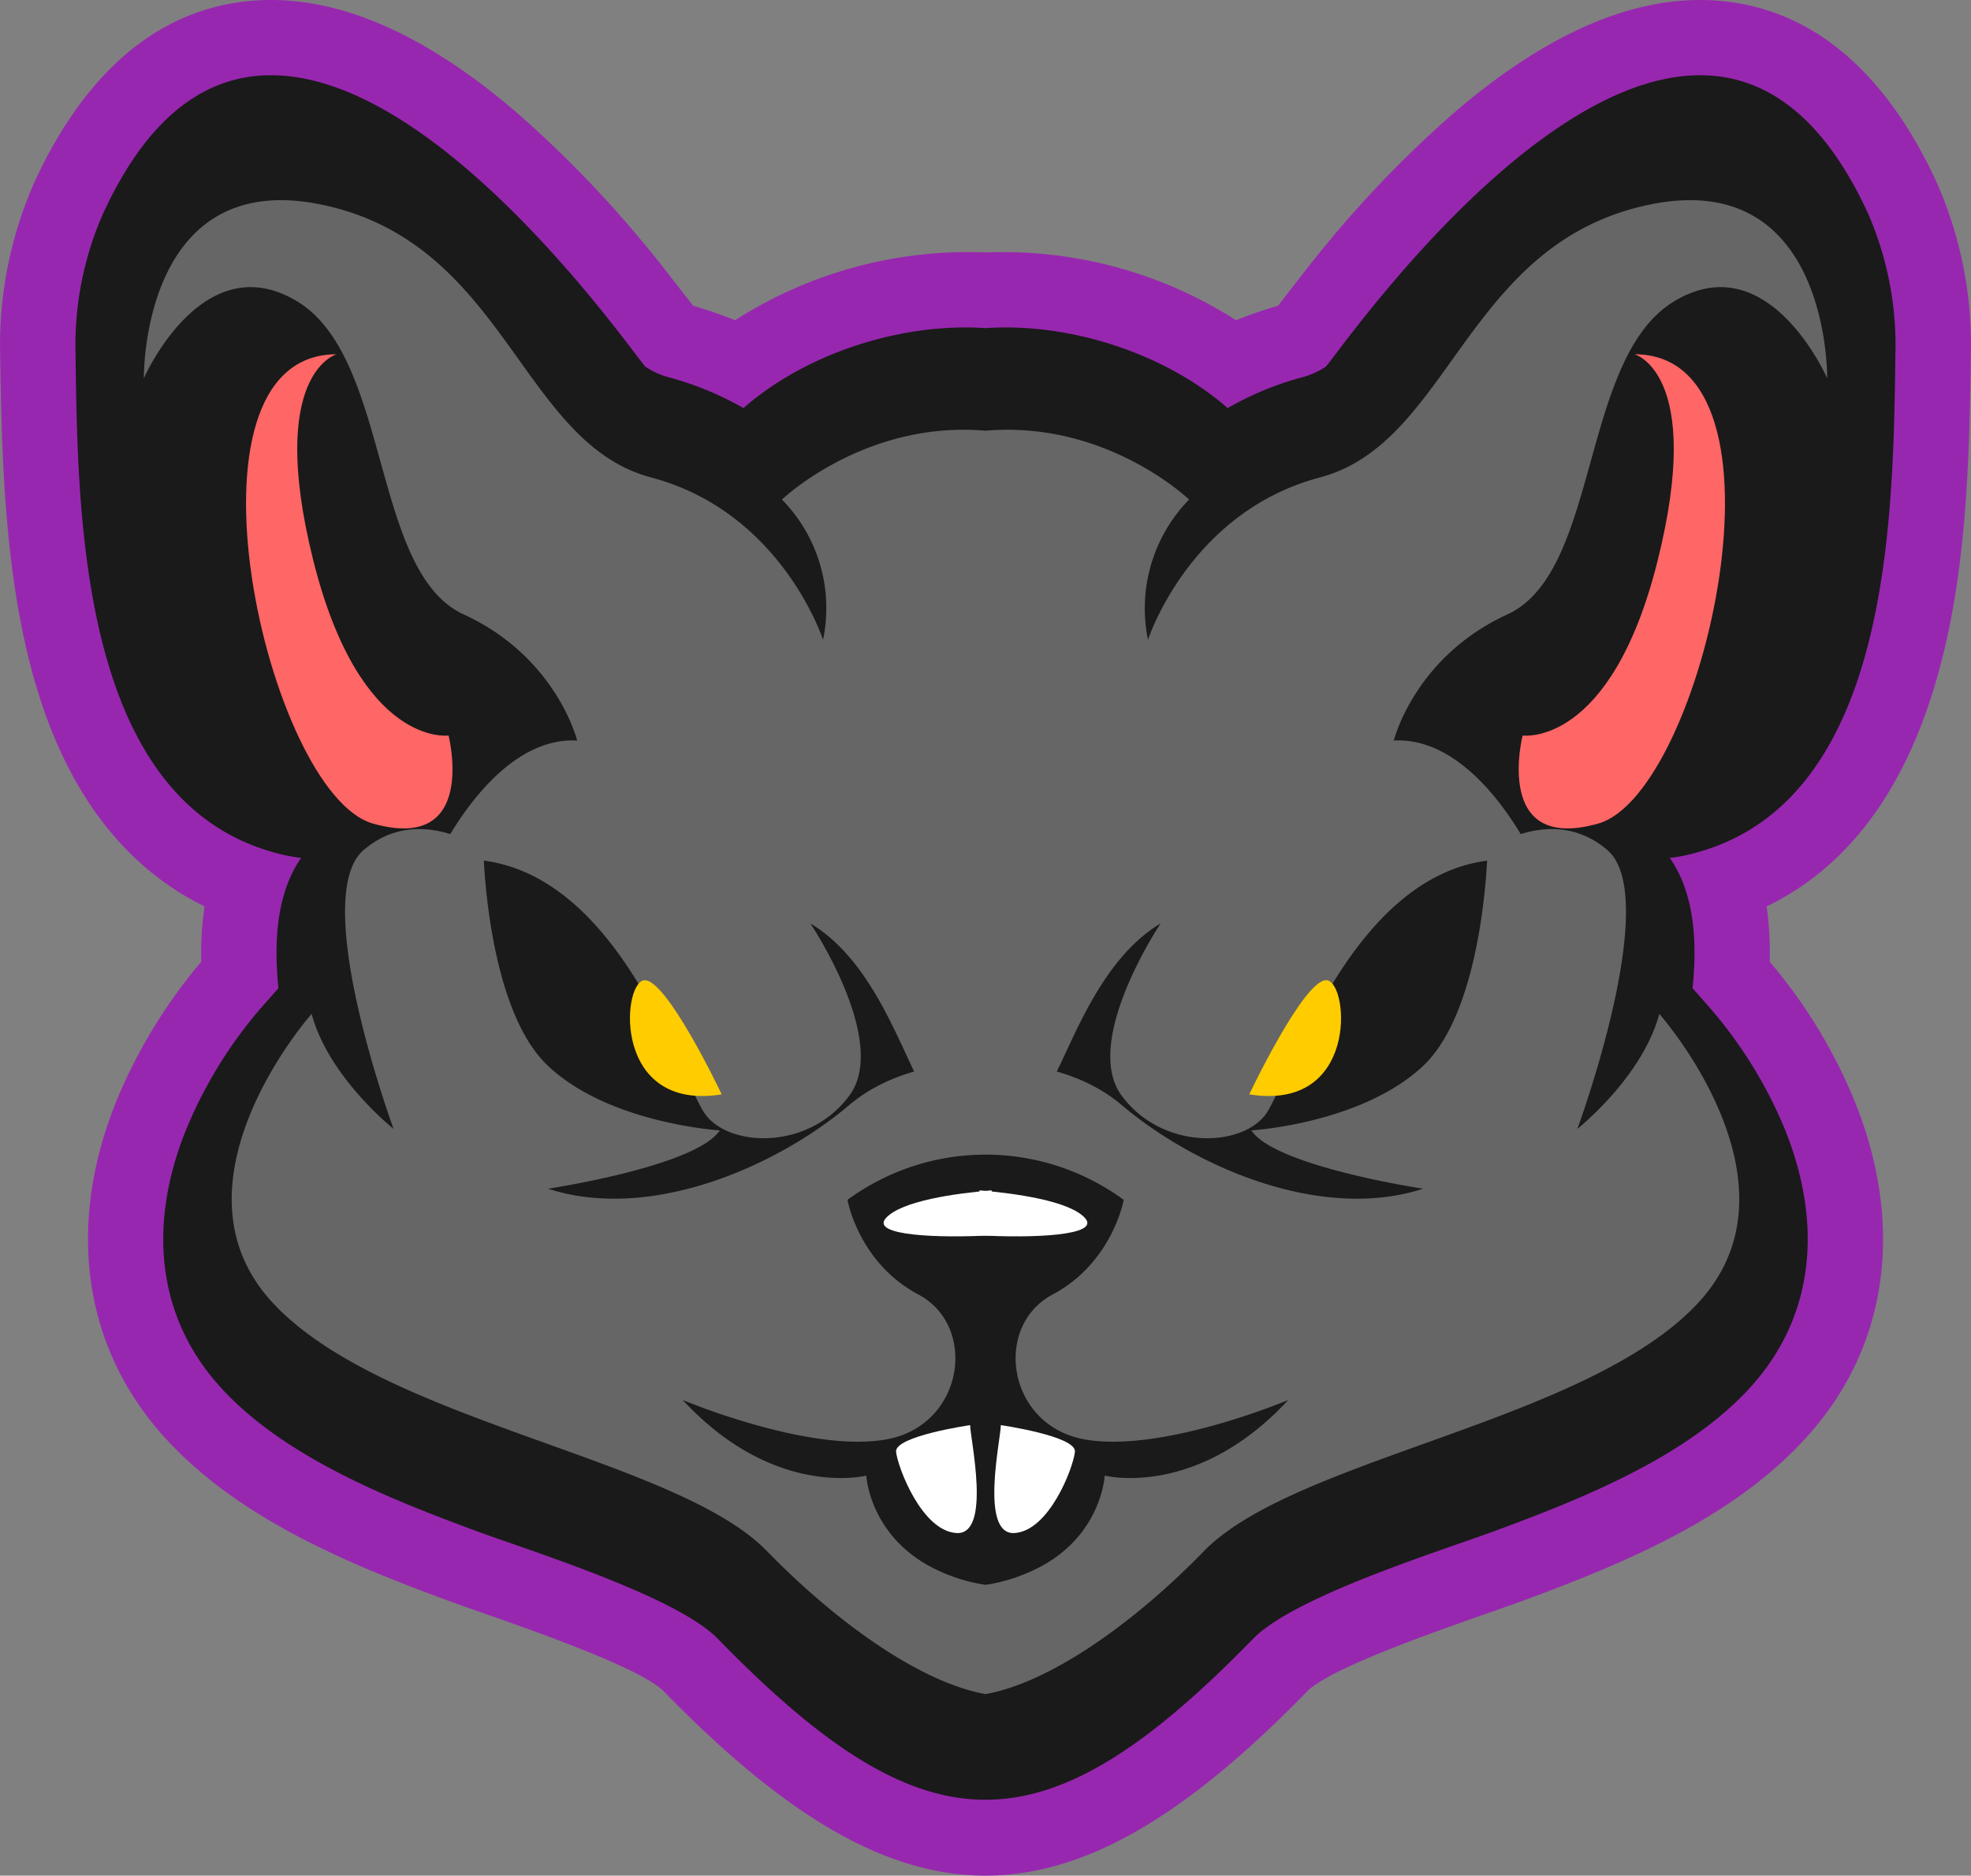 <svg xmlns="http://www.w3.org/2000/svg" xmlns:xlink="http://www.w3.org/1999/xlink" width="476.231" height="453.278" viewBox="0 0 476.231 453.278">
  <rect x="0" y="0" width="476.231" height="453.278" fill="#808080" stroke="none"/>
  <defs>
    <clipPath id="clip-path">
      <rect width="476.231" height="453.278" fill="none"/>
    </clipPath>
  </defs>
  <g id="Cuadrícula_de_repetición_1" data-name="Cuadrícula de repetición 1" clip-path="url(#clip-path)">
    <g id="Grupo_1" data-name="Grupo 1" transform="translate(-261.885 -273.361)">
      <path id="Trazado_1" data-name="Trazado 1" d="M531.313,397.41a67.451,67.451,0,0,1-16.9-11.773c-31.152-29.676-31.891-83.48-32.523-123.555a97.594,97.594,0,0,1,8.289-39.656c10.082-21.965,26.453-41.449,52.063-43.824,24.129-2.27,46.992,11.934,64.574,27.035a272.116,272.116,0,0,1,30.52,31.414c4.227,5.02,8.027,10.141,12.039,15.207q5.15,1.506,10.141,3.488a104.2,104.2,0,0,1,60.508-16.371,104.419,104.419,0,0,1,60.512,16.371,103.174,103.174,0,0,1,10.137-3.488c3.961-5.066,7.816-10.187,11.988-15.207a271.794,271.794,0,0,1,30.52-31.414c17.582-15.1,40.445-29.3,64.574-27.035,25.609,2.375,41.977,21.859,52.063,43.824a96.764,96.764,0,0,1,8.289,39.656c-.262,18.742-.578,37.223-3.168,55.809-4.539,32.156-16.422,65.105-46.2,79.52a80.454,80.454,0,0,1,.738,13.359,125.786,125.786,0,0,1,20.277,33.105c11.773,28.516,9.66,59.035-11.883,82.371-17.844,19.434-44.617,30.363-68.906,39.285-9.926,3.645-44.723,14.941-51.27,21.6-57.766,59.348-97.629,59.348-155.395,0-6.547-6.656-41.293-17.953-51.219-21.6-24.34-8.922-51.059-19.852-68.957-39.285-21.492-23.336-23.656-53.855-11.883-82.371A127.246,127.246,0,0,1,530.52,410.77,74.978,74.978,0,0,1,531.313,397.41Zm0,0" transform="translate(-220 94.999)" fill="#9827b0" fill-rule="evenodd"/>
      <path id="Trazado_2" data-name="Trazado 2" d="M554.648,385.688a44.4,44.4,0,0,1-6.914-1.426c-47.418-13.465-47.047-83.531-47.629-122.445a78.922,78.922,0,0,1,6.652-31.785c42.4-92.457,129.1,35.641,131.109,36.961a18.593,18.593,0,0,0,5.594,2.535,75.7,75.7,0,0,1,18.059,7.441c15.313-13.41,38.441-20.7,58.5-19.324,20.066-1.371,43.141,5.914,58.5,19.324a74.481,74.481,0,0,1,18.008-7.441,19.478,19.478,0,0,0,5.648-2.535c1.953-1.32,88.707-129.418,131.109-36.961a79.734,79.734,0,0,1,6.6,31.785c-.578,38.914-.211,108.98-47.625,122.445a43.362,43.362,0,0,1-6.918,1.426c6.016,8.609,6.652,20.438,5.492,31.473l4.328,4.91a107.865,107.865,0,0,1,17.793,28.723c8.977,21.859,8.238,45.039-8.445,63.152-15.473,16.789-40.816,26.77-61.832,34.531-13.887,5.07-48.156,15.789-58.031,25.926-50.477,51.852-78.832,51.852-129.309,0-9.875-10.137-44.145-20.855-58.027-25.926-21.02-7.762-46.363-17.742-61.832-34.531-16.687-18.113-17.426-41.293-8.395-63.152a107.679,107.679,0,0,1,17.738-28.723l4.332-4.91C548.051,406.125,548.629,394.3,554.648,385.688Zm0,0" transform="translate(-220 95.013)" fill="#1a1a1a" fill-rule="evenodd"/>
      <path id="Trazado_3" data-name="Trazado 3" d="M720.023,439.6c6.02-.527,12.672-2.164,15.262-6.758,5.332-9.293,11.824-30.414,27.035-39.547,0,0-19.012,28.352-9.508,41.5,9.508,13.094,28.359,12.777,34.641,4.965,6.281-7.867,23.234-68.59,65.473-61.355,0,0-13.676-30.414-34.27-29.3,0,0,4.965-20.172,27.406-30.465,22.492-10.246,17.527-62.043,40.395-75.719,22.809-13.73,36.906,18.637,36.906,18.637s.738-51.375-43.4-41.871-47.574,57.5-79.2,65.844c-31.574,8.395-41.5,39.23-41.5,39.23a37.655,37.655,0,0,1,9.93-33.9s-19.961-19.164-49.16-16.633c-29.25-2.531-49.211,16.633-49.211,16.633a37.479,37.479,0,0,1,9.926,33.9s-9.926-30.836-41.5-39.23c-31.629-8.344-35.008-56.34-79.2-65.844-44.141-9.5-43.4,41.871-43.4,41.871s14.1-32.367,36.961-18.637c22.809,13.676,17.9,65.473,40.34,75.719C616.375,328.926,621.34,349.1,621.34,349.1c-20.543-1.109-34.27,29.3-34.27,29.3,42.242-7.234,59.191,53.488,65.473,61.355,6.285,7.813,25.133,8.129,34.641-4.965,9.555-13.148-9.508-41.5-9.508-41.5,15.262,9.133,21.7,30.254,27.035,39.547C707.352,437.434,713.953,439.07,720.023,439.6Zm0,0" transform="translate(-220 103.224)" fill="#666" fill-rule="evenodd"/>
      <path id="Trazado_4" data-name="Trazado 4" d="M793.156,445.2S806.672,416.684,812,417.633,819.449,449.422,793.156,445.2Zm0,0" transform="translate(-229.425 92.638)" fill="#fc0" fill-rule="evenodd"/>
      <path id="Trazado_5" data-name="Trazado 5" d="M720.023,444.668c9.5.055,22.863,1.9,32.949,10.457,17.531,14.836,48,28.2,72.762,20.168,0,0-35.8-5.387-41.5-14.1,0,0,26.613-1.586,41.5-15.578,14.836-13.992,15.574-52.168,15.574-52.168s15.629-11.4,28.938,0c13.359,11.457-7.234,67.379-7.234,67.379s15.629-12.359,19.8-27.777c0,0,36.168,40.762,9.5,69.7-26.613,28.938-97.422,37.438-119.543,60.141-17.16,17.637-37.332,31.789-52.75,34.535-15.469-2.746-35.641-16.9-52.8-34.535-22.07-22.7-92.879-31.2-119.543-60.141s9.5-69.7,9.5-69.7c4.172,15.418,19.8,27.777,19.8,27.777s-20.539-55.922-7.234-67.379c13.309-11.4,28.938,0,28.938,0s.738,38.176,15.629,52.168c14.836,13.992,41.5,15.578,41.5,15.578-5.754,8.711-41.5,14.1-41.5,14.1,24.711,8.027,55.176-5.332,72.707-20.168C697.109,446.57,710.465,444.723,720.023,444.668Zm0,126.355A40.962,40.962,0,0,0,730.9,567.8c17.16-7.6,17.9-23.18,17.9-23.18s22.176,5.7,44.355-18.27c0,0-30.625,12.938-49.316,9.508-18.641-3.434-22.074-27.352-7.605-35.008,14.469-7.711,17.16-22.863,17.16-22.863a56.41,56.41,0,0,0-66.742,0s2.641,15.152,17.109,22.863c14.469,7.656,11.035,31.574-7.605,35.008s-49.316-9.508-49.316-9.508c22.176,23.973,44.355,18.27,44.355,18.27s.793,15.578,17.9,23.18A40.7,40.7,0,0,0,720.023,571.023Zm0,0" transform="translate(-220 85.344)" fill="#666" fill-rule="evenodd"/>
      <path id="Trazado_6" data-name="Trazado 6" d="M896.539,254.9s16.9,4.543,5.6,49.844-32.633,42.3-32.633,42.3-7.23,28.512,18.27,21.277S937.25,254.9,896.539,254.9Zm0,0" transform="translate(-239.728 104.07)" fill="#f66" fill-rule="evenodd"/>
      <path id="Trazado_7" data-name="Trazado 7" d="M725.2,535.488s18.27,2.641,17.9,6.441-6.23,19.219-14.676,19.641C720.023,561.941,725.2,538.707,725.2,535.488Zm0,0" transform="translate(-221.493 82.283)" fill="#fff" fill-rule="evenodd"/>
      <path id="Trazado_8" data-name="Trazado 8" d="M720.023,472.391c8.715.738,21.652,2.535,25.449,6.652,4.066,4.383-13.094,4.91-25.449,4.223Zm0,0" transform="translate(-221.464 88.637)" fill="#fff" fill-rule="evenodd"/>
      <path id="Trazado_9" data-name="Trazado 9" d="M646.84,445.2s-13.516-28.512-18.848-27.562S620.6,449.422,646.84,445.2Zm0,0" transform="translate(-210.575 92.638)" fill="#fc0" fill-rule="evenodd"/>
      <path id="Trazado_10" data-name="Trazado 10" d="M543.508,254.9s-16.949,4.543-5.648,49.844c11.352,45.3,32.684,42.3,32.684,42.3s7.234,28.512-18.27,21.277C526.719,361.082,502.746,254.9,543.508,254.9Zm0,0" transform="translate(-200.275 104.07)" fill="#f66" fill-rule="evenodd"/>
      <path id="Trazado_11" data-name="Trazado 11" d="M714.8,535.488s-18.27,2.641-17.9,6.441c.422,3.8,6.23,19.219,14.676,19.641C720.023,561.941,714.8,538.707,714.8,535.488Zm0,0" transform="translate(-218.508 82.283)" fill="#fff" fill-rule="evenodd"/>
      <path id="Trazado_12" data-name="Trazado 12" d="M720.023,472.391c-8.766.738-21.7,2.535-25.5,6.652-4.062,4.383,13.1,4.91,25.5,4.223Zm0,0" transform="translate(-218.539 88.637)" fill="#fff" fill-rule="evenodd"/>
    </g>
  </g>
</svg>
